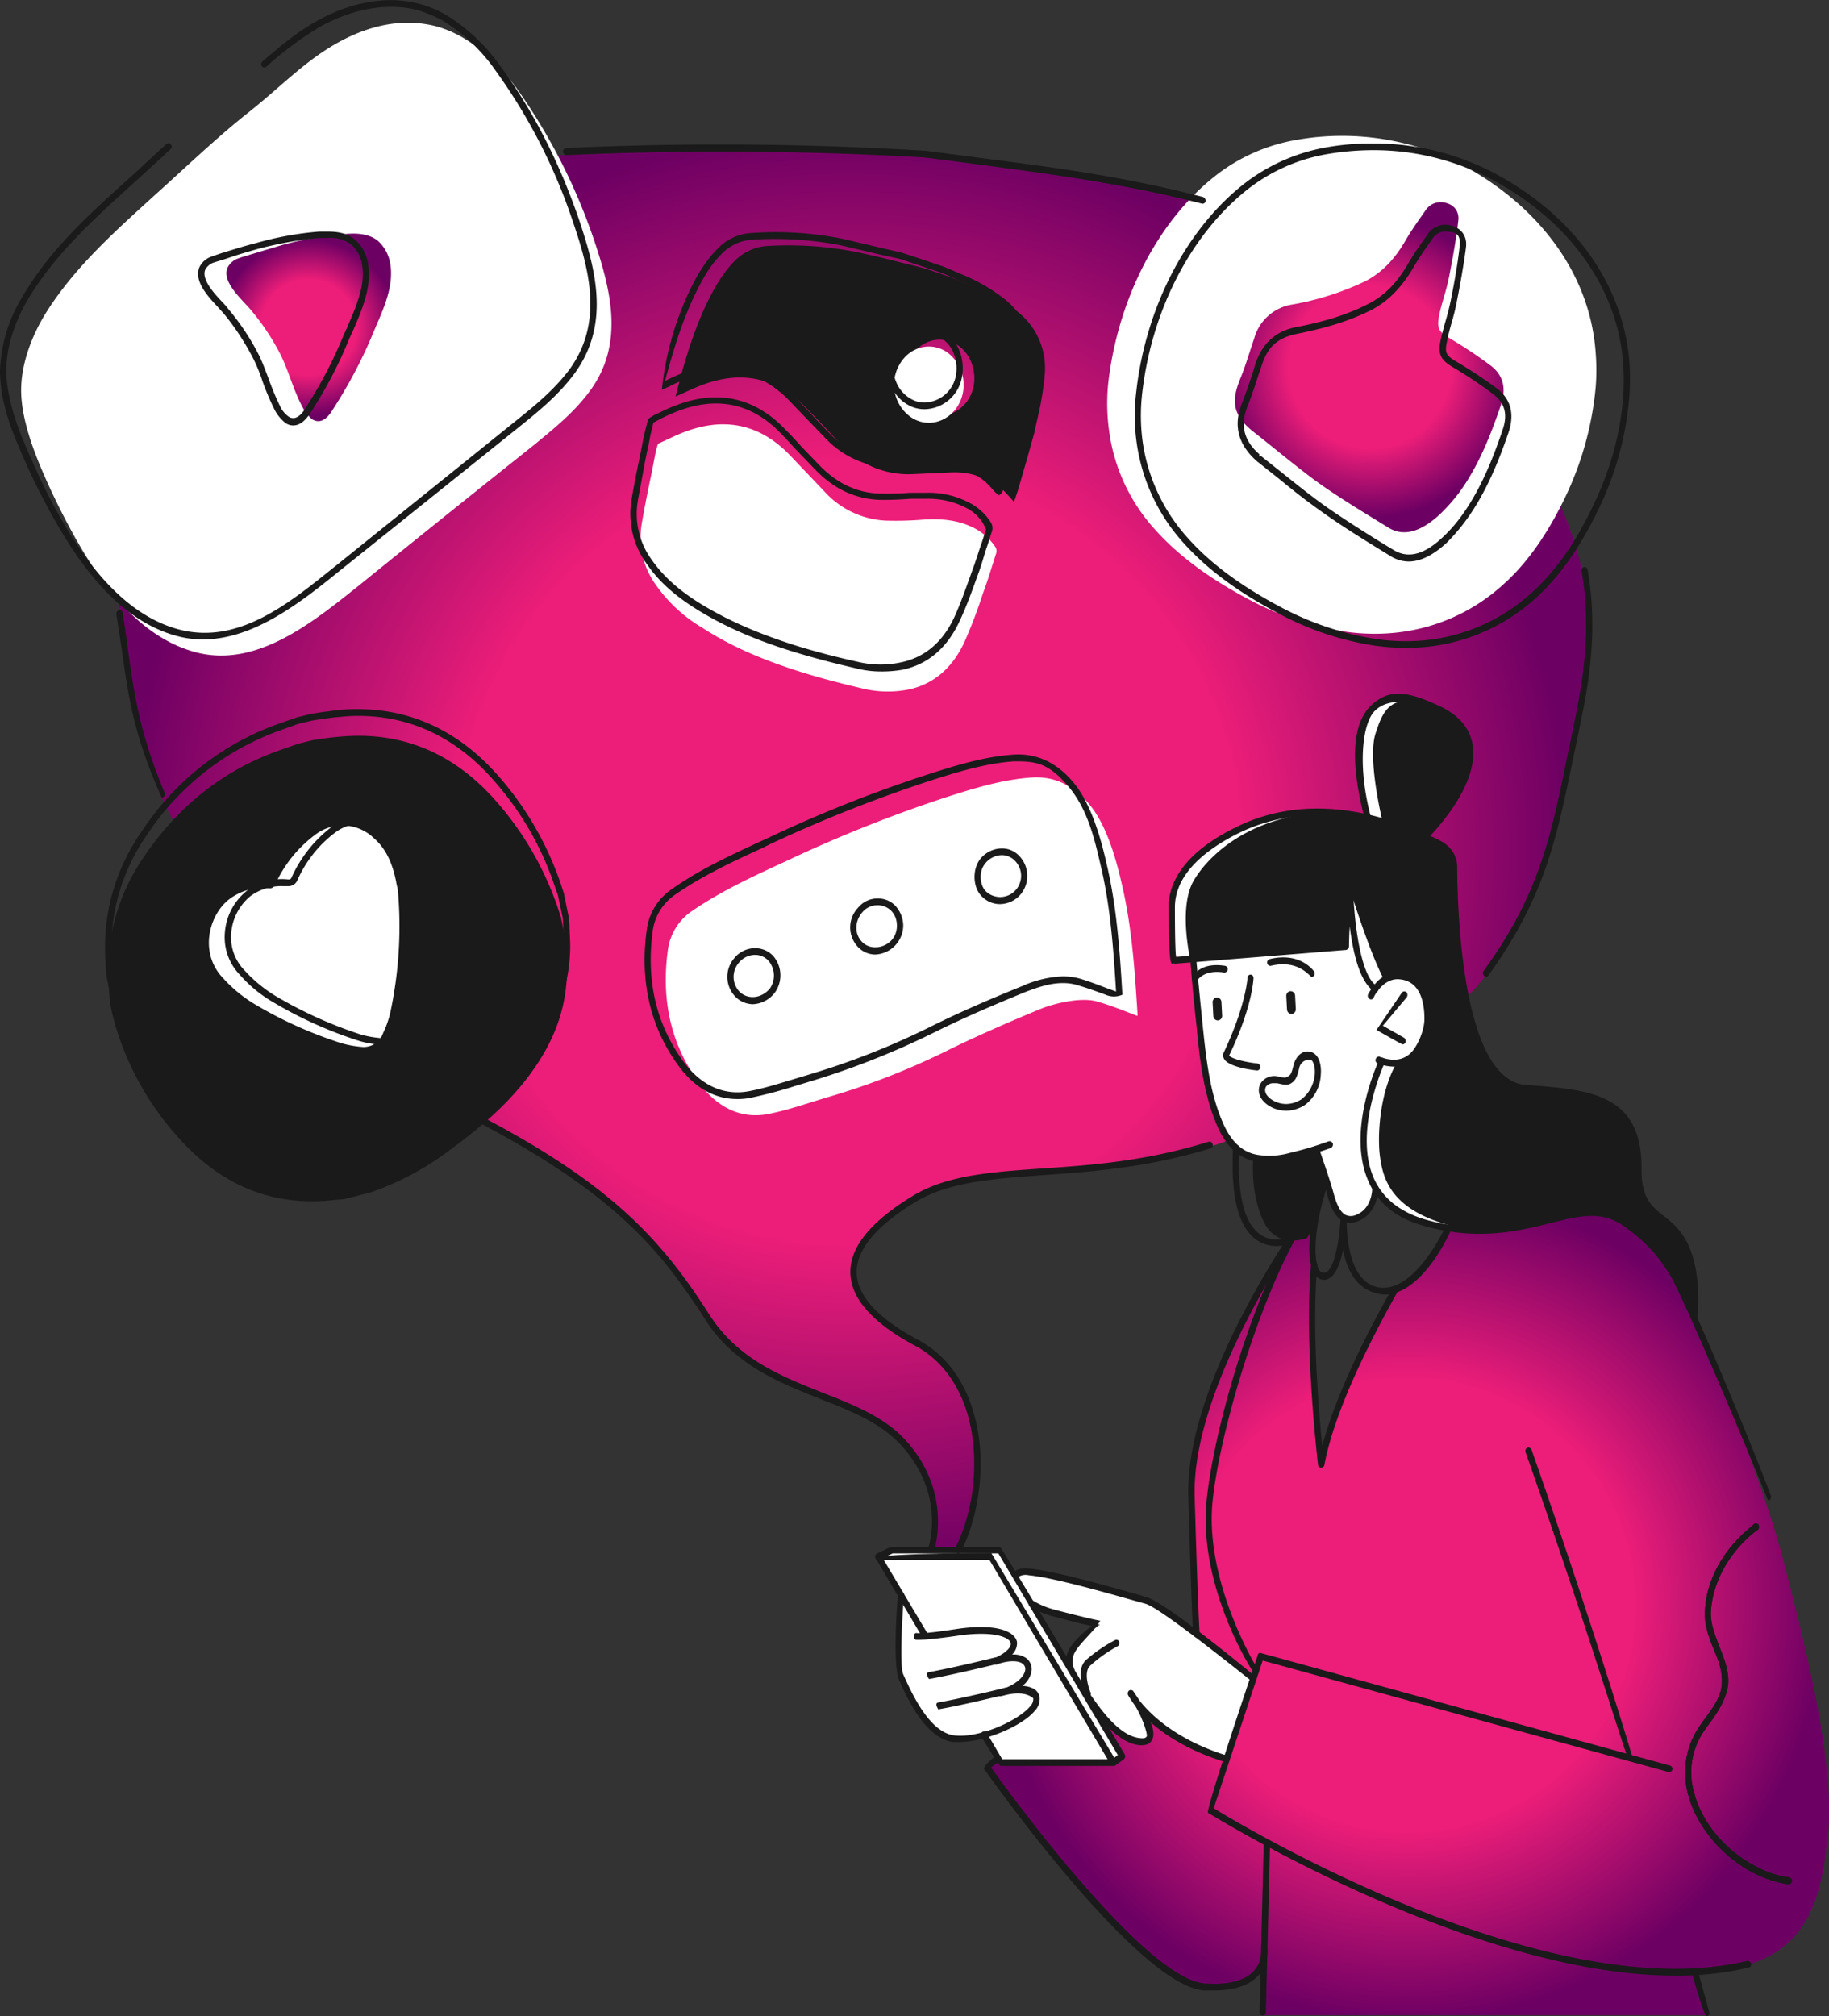<svg xmlns="http://www.w3.org/2000/svg" xmlns:xlink="http://www.w3.org/1999/xlink" viewBox="0 0 519 572"><rect x="0" y="0" width="519" height="572" fill="#333333" stroke="none"/><defs><radialGradient id="a" cx="244.77" cy="248.62" r="204.51" gradientUnits="userSpaceOnUse"><stop offset="0" stop-color="#ed1e79"/><stop offset="0.54" stop-color="#ed1e79"/><stop offset="1" stop-color="#6d0063"/></radialGradient><radialGradient id="b" cx="403.44" cy="462.36" r="117.98" xlink:href="#a"/><radialGradient id="c" cx="91.59" cy="99.86" r="25.04" xlink:href="#a"/><radialGradient id="d" cx="392.73" cy="111.18" r="42.62" xlink:href="#a"/></defs><path d="M275.8,447.4s9.4-17.5,4.6-34.8-10.3-20.6-15.3-23.5-17.4-9.6-18.8-18.9,8.4-16.8,17.7-22.9,25.2-6.4,36.2-7.3,33.2-2.4,52.2-9.4,63-28.4,76.9-52.2,12.4-23.5,16.9-40.4,8.6-34.5,8.7-48.7c.1-21.1-5.1-46.4-39.7-84.8S321,58.8,306,56.7s-31.9-6.2-67.7-6.6-50.4-.2-81.6,1.2S33.9,63.8,34.7,113.8s2.6,63.7,4.6,77,4.3,29.5,11.8,45.2,53.2,70.6,89.8,89.6,50.6,37.7,55.5,43.7,7.8,17.4,23.5,26.4,35.4,11.3,43.5,24.1,4.8,27.6,4.8,27.6Z" transform="translate(-4 -7)" fill="url(#a)"/><path d="M394.3,287.5s-6.1-5-11-28.2L381.9,275l-44.1,3.7s-3.5-14.9.9-22.5,16.9-19.3,39.8-19.5c0,0,10.8,1.6,13.8,2.6,0,0-4.3-17.5-2-24.8s4.7-12,16.5-7.7,11.3,14.8,8.7,21.5-11.3,15.4-11.3,15.4,8.2,2.3,8.4,9,1.5,32.6,5.2,44.1,7.5,18.4,17.7,18.5S461,317,464,330.6c2.4,10.7-1.2,15.6,8,21.9,7.4,5,9,8.8,8.8,27.4,0,0-5.1-11.2-7.9-15.2s-14-13.3-17.9-14.3c0,0-1.9-.1-10.8,2s-20.6,5.6-35.3.9-16.5-13.2-17.3-18.8-.2-18.1,4.7-26.6c0,0,8.5,0,8.7-14.5,0,0,.9-8.9-6.6-8.9C396.9,284.5,394.3,287.5,394.3,287.5Z" transform="translate(-4 -7)" fill="#fff"/><path d="M484.8,380.6s18.5,43.1,25.2,68.9,14.8,58.4,12.7,78.1-6.1,38.5-37.8,38.8l3.5,12.3H362.3l.4-15.9s-3.8,12.6-22.2,6.2-56.6-60.9-56.6-60.9l3.2-2.7.7,1.6h32.3l-14.3-23.8,2.3-1s.2,3.5,4.7,5.4a85.2,85.2,0,0,0,15.1-1.3s9.8,7.6,24.1,19.8l7.6-22.9-16.1-12.7s-1.6-32.2-1.4-38.5.2-16.9,7.4-34.4,19.1-38.6,21.2-39.9l8.2-11.7a52.7,52.7,0,0,0-2.4,18.2s-.7,15.1-.2,26.4,2.6,31.1,2.6,31.1,4.5-17,11.3-30.3,9.4-18.1,9.4-18.1,11.6-6.1,15-17.8c0,0,7.9,2.3,23.5-.8s22-8.7,34.3,5.4A90.3,90.3,0,0,1,484.8,380.6Z" transform="translate(-4 -7)" fill="url(#b)"/><path d="M396.9,285.2s-3.3-5.3-9.6-25.2l-1.4,15.7-44.1,3.7s-3.5-14.9.9-22.5,16.9-19.3,39.8-19.5c0,0,10.8,1.5,13.8,2.6,0,0-4.3-17.5-2-24.8s4.7-12,16.5-7.7,11.3,14.8,8.7,21.5-11.3,15.4-11.3,15.4,8.2,2.2,8.4,9,1.5,32.6,5.2,44,7.5,18.5,17.7,18.6,25.5,1.7,28.5,15.3c2.4,10.7-1.3,15.6,8,21.9,7.4,5,9,8.8,8.8,27.4,0,0-5.1-11.3-8-15.2s-9.9-12-17.8-14.3c0,0-3.5-.9-12.3,1.2s-19.1,6.4-33.8,1.6-16.5-13.1-17.3-18.7-.2-18.1,4.7-26.6c0,0,8.5,0,8.7-14.5,0,0-.9-10.2-8.4-10.2A9.7,9.7,0,0,0,396.9,285.2Z" transform="translate(-4 -7)" fill="#1a1a1a"/><path d="M377.5,333l2.9,8.6-1.3,3.9s-1.9,9.2-4.2,12.7c0,0-8.6,3.6-12.5-5s-2.7-18.3-2.7-18.3,4.4,1.2,12.5-.9A32.9,32.9,0,0,1,377.5,333Z" transform="translate(-4 -7)" fill="#1a1a1a"/><path d="M387.2,261.6c0-.1.8,21.1,6.5,25.5.6.4,5.3-6,11.3-1.8s4.1,13.7,2.7,17.3-5.3,7.7-11.5,5.5c0,0-4.6,10.3-5,17.7s-.5,13,3.1,18.5c0,0-.3,7.5-5.6,8.4s-6.7-5.3-6.7-5.3l-4.5-13.9s-11.8,3-16.5,2.2-9.7-5.1-11.3-11-4.1-11.8-4.9-22.9-2.2-22.9-2.2-22.9l43.1-3.6S386.4,264.2,387.2,261.6Z" transform="translate(-4 -7)" fill="#fff"/><path d="M359.6,483.2,352,506.1s-5.2-2-10.5-4.4c-9.3-4-18-15.9-16-13.4s6.3,10.5,4.4,12.2-8.7-1.1-12.8-6.7-4.3-6.2-4.3-6.2-5.2-2.8-5.4-7.3,1-5.4,3.3-7.8a46,46,0,0,1,5.4-4.6,134.8,134.8,0,0,1-17.7-4.9c-7.5-2.9-8.2-5.9-7.2-7.9s2.3-2.4,8.3-1.7,30.6,7.7,30.7,7.7C333.4,462.3,359.6,483.2,359.6,483.2Z" transform="translate(-4 -7)" fill="#fff"/><polygon points="316.1 500 283.8 500 249.5 441.6 281.3 441.6 316.1 500" fill="#fff"/><path d="M259.4,459l7.2,12.1s11.1-1.4,14-1.5,9.8.4,10.5,2.7-1.3,4.7-3.7,5.5c0,0,6.8-1,8.3,1.7s-3.2,6.3-7.4,7.3c0,0,8.3-2.2,9.7,1.3s-9.2,10.2-16.8,11.5-8.5.8-12.1-1.6-8.5-13.1-9.6-15.7S259.4,459,259.4,459Z" transform="translate(-4 -7)" fill="#fff"/><path d="M135.2,17.6c5.9,3.4,11,8.6,15.3,14.3a167.5,167.5,0,0,1,22.2,43.6c4.9,14.6,8.3,29.3-1.3,42.4-4.4,6-10.1,10.6-15.7,15.2q-24.9,19.8-49.6,39.8C92.8,183.5,76.8,196.7,59.4,192s-28.8-22.1-37-37.9c-2.7-5.2-5.2-10.5-7.4-15.9s-5-13.4-5-20.5,2.7-14.6,6.4-20.9c8.3-13.7,20.4-24.3,31.8-34.7,8.7-7.8,17.2-16,26.3-23.2s15.8-14.4,25-19.6,18.9-7.3,28.4-4.8A31.4,31.4,0,0,1,135.2,17.6Z" transform="translate(-4 -7)" fill="#fff"/><path d="M71.4,80.4a5.1,5.1,0,0,0-2.9,2.7c-1.6,4.2,4.8,9.4,6.9,12.1a66.1,66.1,0,0,1,8.5,13c2.2,4.7,3.5,9.8,6,14.4a10.6,10.6,0,0,0,2.6,3.3c2.3,1.5,4.3-.1,5.6-2.2a135.8,135.8,0,0,0,11.4-21.3c2.5-6.2,6.3-13.1,5.3-20.2a11.2,11.2,0,0,0-3.7-7c-2.7-2-6.1-2.1-9.3-1.8a91.8,91.8,0,0,0-18,3.2l-8.7,2.6C74,79.6,72.6,79.9,71.4,80.4Z" transform="translate(-4 -7)" fill="url(#c)"/><path d="M190.1,135l.6-2.1c2.3-1,4.6-2.2,6.9-3.1,11.3-4.5,21.6-2.9,30.5,6.3l9.9,10.4a25.1,25.1,0,0,0,17.4,8.2,97.4,97.4,0,0,0,10.8-.3c5-.3,9.8.1,14.4,2.5a16.1,16.1,0,0,1,5.8,5.2,2.2,2.2,0,0,1,.2,2.1c-1.2,3.7-2.3,7.5-3.7,11.2a137.1,137.1,0,0,1-5.3,13.9c-3.3,7-8.4,11.7-15.7,13.3a30.5,30.5,0,0,1-12.4-.1c-6-1.4-11.9-2.9-17.7-4.7-9.9-3.1-19.6-6.9-28.5-12.7a42.1,42.1,0,0,1-13-11.9,22.9,22.9,0,0,1-4.2-17.6c.8-4.8,1.8-9.6,2.8-14.4Z" transform="translate(-4 -7)" fill="#fff"/><path d="M292.8,146.3c-.4,1.1-.7,2.2-1.1,3.1a44.9,44.9,0,0,0-3.6-3.9,21.7,21.7,0,0,0-13.7-4.5l-11.2.5a25.7,25.7,0,0,1-20.3-8.2c-3.4-3.4-6.6-7-10-10.4-8.9-9.2-19.1-10.9-30.4-6.4-2.3.9-4.5,2-6.8,3,2.3-9.3,4.8-17.7,8.5-25.7,2.2-4.6,4.6-9,8.1-12.6a14.3,14.3,0,0,1,9.2-4.4A99,99,0,0,1,247,78.5c5.4,1.1,10.7,2.5,16.1,3.8s8.8,2.8,12.8,4.1l5.3,2.3a53.4,53.4,0,0,1,11.1,6.4,20.3,20.3,0,0,1,8.1,18.8,87,87,0,0,1-1.3,8.7c-.5,2.4-1.1,4.8-1.6,7.2C296,135.3,294.4,140.8,292.8,146.3Zm-19.3-42.4c-5-1.9-10.5,1.5-12.1,6.6a11.1,11.1,0,0,0,6.1,13.9c4.6,1.8,11.1-.8,12.7-7.5C281.4,111.9,278.9,105.5,273.5,103.9Z" transform="translate(-4 -7)" fill="#1a1a1a"/><path d="M164.6,274.1c-.5-2.3-1-4.5-1.4-6.8l-.9-2.7a89.4,89.4,0,0,0-18.5-31.4c-12-13.1-26.6-18.8-43.5-17.2-2.6.2-5.1.6-7.7,1l-4,1-5.4,1.9c-15.8,5.6-28.7,15.8-38.5,30.4a56.2,56.2,0,0,0-10,32c0,2.6.2,5.3.4,7.9s1,5.2,1.6,7.7l.9,2.7a81.5,81.5,0,0,0,16.2,28.2c10.7,12.4,23.6,19.2,39.4,19,2.8,0,5.6-.4,8.4-.6l7.5-1.9a81.6,81.6,0,0,0,22.1-11.7c8.6-6.3,16.9-13.2,23.4-22.1s10.2-18.2,10.3-29.3C165,279.5,164.7,276.8,164.6,274.1Z" transform="translate(-4 -7)" fill="#1a1a1a"/><path d="M116.4,257.1c-1-4.9-2.7-9.2-6.4-12.4a12.8,12.8,0,0,0-16.8-.7,36.1,36.1,0,0,0-11,13.7c-.5,1-.9,1.4-1.9,1.3a15.9,15.9,0,0,0-11.1,3c-5.8,4.3-8.9,15.2-1.9,22.5a39.4,39.4,0,0,0,9,7.4,118.6,118.6,0,0,0,24.4,11,29.3,29.3,0,0,0,5.9,1.1,5.8,5.8,0,0,0,6.1-3.9,28.8,28.8,0,0,0,2-5.6,116.7,116.7,0,0,0,2.2-34.9C116.8,258.8,116.5,257.9,116.4,257.1Z" transform="translate(-4 -7)" fill="#fff"/><path d="M332,157.5a51.8,51.8,0,0,1-13.2-27.7,57.1,57.1,0,0,1-.3-14.3c2.6-22.3,13-44.5,29.6-58a51.2,51.2,0,0,1,23.7-10.8,74.2,74.2,0,0,1,50,8.7c18.1,10.5,33.4,28.5,35,51.8a61.5,61.5,0,0,1,0,9.6,91.4,91.4,0,0,1-8.1,30.1c-4.5,9.6-10.3,18.9-18,25.8-12.6,11.5-28.8,15.8-44.9,13.5a85.7,85.7,0,0,1-28.1-9.5C348.4,171.7,339.2,165.5,332,157.5Z" transform="translate(-4 -7)" fill="#fff"/><path d="M412.6,152.9c-4.3,4-9.6,6.9-14.6,3.8s-12.9-7.8-19-12.1-12.8-10-19.2-15-6.3-9.2-3.8-15.3c1.5-3.7,2.6-7.5,3.9-11.3a13.3,13.3,0,0,1,10.8-9.6,80.6,80.6,0,0,0,20.7-6.6c5-2.6,8.6-6.6,11.5-11.7,1.7-2.9,3.7-5.7,5.6-8.4a5.1,5.1,0,0,1,5-2.3c2.8.4,4.7,2.3,4.3,5.3-.6,5.1-1.5,10.2-2.5,15.3s-2.1,7.5-2.9,11.4,0,4.8,3,6.6a125.2,125.2,0,0,1,11.7,7.8c3.5,2.7,4.4,6.5,2.8,11.1-3,8.9-6.6,17.8-12.1,25.2A53.2,53.2,0,0,1,412.6,152.9Z" transform="translate(-4 -7)" fill="url(#d)"/><polygon points="318.4 497.7 316.1 500 281.3 441.6 249.7 441.4 253.1 439.8 283.8 439.8 318.4 497.7" fill="#fff"/><path d="M276,121.8c-2.9,5.1-9,6.7-13.6,3.5a11.3,11.3,0,0,1-3.2-14.8c2.8-5.1,8.9-6.7,13.5-3.6A11.5,11.5,0,0,1,276,121.8Z" transform="translate(-4 -7)" fill="#fff"/><path d="M326.7,295.2c-3.9-1.5-7.6-3-11.5-4.1s-10.6.1-15.6,2c-8.5,3.5-17,7.2-25.3,11.2A208.2,208.2,0,0,1,239.8,318c-5.9,1.7-11.6,3.8-17.6,5-7.9,1.6-14.6-1.8-19.6-8.5-8.3-11-11-23.9-9.1-37.9a15.9,15.9,0,0,1,6.8-11.1c8.6-5.9,17.9-10.1,27.2-14.4a394.6,394.6,0,0,1,44.6-17.8c8.1-2.6,16.1-5.1,24.5-5.7,6.7-.5,12.1,2.3,16.6,7.7s7.3,14.4,9.1,22.4c2.9,12.2,3.7,24.6,4.5,37.1C326.8,295.1,326.7,295.3,326.7,295.2Z" transform="translate(-4 -7)" fill="#fff"/><path d="M260.1,276.8c-2.7,3.2-7,3.5-9.7.7a7.2,7.2,0,0,1,.1-9.8,6.4,6.4,0,0,1,9.3-.5A7.1,7.1,0,0,1,260.1,276.8Z" transform="translate(-4 -7)" fill="#fff"/><path d="M287.7,249.8c2.5,2.4,3,6.7,1,9.3s-7,4.1-10.1,1.3-2.5-6.6-.6-9.2S284.8,247.3,287.7,249.8Z" transform="translate(-4 -7)" fill="#fff"/><path d="M214.2,275.5c2.6-3.1,7-3.5,9.7-.7s2.5,6.8.5,9.2-7.1,3.9-10,1A7.1,7.1,0,0,1,214.2,275.5Z" transform="translate(-4 -7)" fill="#fff"/><path d="M61.6,188.4a27.6,27.6,0,0,1-7.5-1c-18.3-4.9-30.2-24.3-37.6-38.4-2.6-4.9-5-10.1-7.5-16s-5-13.3-5-20.9a42.9,42.9,0,0,1,6.6-21.3c7.7-13.1,18.9-23.2,29.8-33l2.1-1.9,5.6-5.2,3.2-2.9a.8.8,0,0,1,1.2.2.9.9,0,0,1-.1,1.3l-3.1,2.9-5.6,5.1-2.2,2C30.8,69,19.7,79,12,91.8c-4,6.8-6.2,13.8-6.2,20.3s2.4,14.2,4.9,20.1,4.8,11,7.3,15.9c7.2,13.8,18.9,32.6,36.5,37.4s32.5-8.2,45.3-18.4L150,126.7c5.5-4.4,11.2-9,15.6-14.9,9.5-13.1,5.8-27.7,1.1-41.5A159.1,159.1,0,0,0,144.6,27a50.3,50.3,0,0,0-14.9-14.1,35.9,35.9,0,0,0-7.1-3c-8.4-2.2-18.2-.6-27.8,4.7A96.8,96.8,0,0,0,79.6,25.9a.9.9,0,0,1-1.3-.1,1.1,1.1,0,0,1,.2-1.4c4.7-4,9.7-8.3,15.5-11.5,9.9-5.5,20.2-7.2,29-4.8a29.8,29.8,0,0,1,7.5,3.1A51.6,51.6,0,0,1,146,25.8c9.2,12.4,16.9,27.6,22.4,43.8,4.8,14.4,8.7,29.6-1.4,43.4-4.5,6.1-10.3,10.8-15.9,15.3l-50.3,40.3C89.7,177.6,76.2,188.4,61.6,188.4Z" transform="translate(-4 -7)" fill="#1a1a1a"/><path d="M87.2,127.7A3.8,3.8,0,0,1,85,127a11.6,11.6,0,0,1-3-3.6,72.1,72.1,0,0,1-3.5-8.2A47.3,47.3,0,0,0,76,109a71.8,71.8,0,0,0-8.4-12.9l-1.7-1.9C63,91.1,59.1,86.9,60.5,83A5.9,5.9,0,0,1,64,79.8l2.6-.9c4.2-1.3,7.1-2.2,9.9-2.9a91.5,91.5,0,0,1,18.1-3.3h2.5c3.1,0,5.5.6,7.4,2.1a11.3,11.3,0,0,1,4,7.6c.9,6.3-1.8,12.5-4.1,17.9l-1.3,2.8a120.2,120.2,0,0,1-11.4,21.6C90.3,126.7,88.8,127.7,87.2,127.7Zm9.9-53.2H94.7a106.7,106.7,0,0,0-17.8,3.2c-2.8.8-5.6,1.6-8.7,2.7l-3.6,1.1a4.3,4.3,0,0,0-2.4,2.1c-1,2.7,2.5,6.6,4.9,9.1a25.9,25.9,0,0,1,1.8,2.1,68.6,68.6,0,0,1,8.7,13.2c1,2.1,1.8,4.3,2.6,6.4a77.5,77.5,0,0,0,3.3,7.9,7.6,7.6,0,0,0,2.4,2.9c1.8,1.2,3.4-.4,4.4-1.8a127,127,0,0,0,11.2-21.3c.4-.9.9-1.9,1.3-2.9,2.3-5.4,4.8-11,4-16.7a9.3,9.3,0,0,0-3.4-6.3A9.7,9.7,0,0,0,97.1,74.5Z" transform="translate(-4 -7)" fill="#1a1a1a"/><path d="M253.8,197.5a28.2,28.2,0,0,1-6.5-.8c-6.9-1.6-12.6-3.1-17.8-4.7-11.5-3.5-20.7-7.6-28.7-12.7-5.9-3.8-10.1-7.7-13.2-12.2a24.1,24.1,0,0,1-4.4-18.4c.6-3.5,1.3-7,2-10.5l.8-3.9c.3-1.4.5-2.7.8-4l1.1-4.4a12.2,12.2,0,0,1,2.7-1.6c1.5-.7,3.1-1.5,4.7-2.1,12-4.8,22.6-2.6,31.4,6.5,1.6,1.6,3.2,3.3,4.7,5l5.2,5.4c4.9,5,10.5,7.7,16.8,7.9a85.5,85.5,0,0,0,8.8-.2h4.6a24.5,24.5,0,0,1,12.2,2.8,15.6,15.6,0,0,1,6.1,5.5,3,3,0,0,1,.3,2.9c-.5,1.5-.9,2.9-1.4,4.3s-1.4,4.7-2.2,6.9l-.8,2.2c-1.4,3.9-2.9,8-4.7,11.8-3.5,7.6-9,12.3-16.2,13.8A33.8,33.8,0,0,1,253.8,197.5Zm-64.4-70.6-.4,1.7-.5,2.1c-.2,1.3-.5,2.7-.8,4l-.8,3.9c-.6,3.5-1.3,7-1.9,10.4a22,22,0,0,0,4,16.9c3,4.3,7,8,12.7,11.7,7.9,5,16.9,9,28.3,12.6,5.2,1.6,10.8,3.1,17.6,4.6a27.4,27.4,0,0,0,12.1.1c6.7-1.4,11.8-5.7,15.1-12.8,1.7-3.7,3.1-7.7,4.5-11.6l.8-2.2c.8-2.2,1.5-4.5,2.3-6.8s.9-2.9,1.4-4.3a11.6,11.6,0,0,0-5.6-6.1,23.4,23.4,0,0,0-11.4-2.6h-4.5a87.2,87.2,0,0,1-8.9.3c-6.8-.3-12.8-3.1-18-8.5l-5.2-5.4c-1.6-1.7-3.1-3.4-4.7-5-8.3-8.6-18.2-10.6-29.6-6.1a46.9,46.9,0,0,0-4.6,2.1Z" transform="translate(-4 -7)" fill="#1a1a1a"/><path d="M287.5,147.5a6.8,6.8,0,0,1-1.7-1.5,28.9,28.9,0,0,0-2.4-2.5,19.8,19.8,0,0,0-12.8-4.3l-7.1.2-4.5.3a26.8,26.8,0,0,1-20.9-8.5l-5.4-5.6-4.6-4.8c-8.3-8.6-18.2-10.7-29.5-6.2a35.7,35.7,0,0,0-4.6,2l-2.2,1a86,86,0,0,1,7.4-27.1c1.8-3.9,4.4-8.9,8.3-12.8a14.2,14.2,0,0,1,9.8-4.6,96.5,96.5,0,0,1,25.6,1.6l11,2.6,5.2,1.2c.8.1,12.8,4.2,12.8,4.2l5.4,2.3a49.8,49.8,0,0,1,11.3,6.5,21.4,21.4,0,0,1,8.5,19.7,55.2,55.2,0,0,1-1.1,7.1l-.3,1.6c-.3,1.7-.7,3.4-1,5.1l-.5,2.2-4.7,16.6-1.2,3.1Zm-16.9-10.3a21.6,21.6,0,0,1,13.8,4.7,17.9,17.9,0,0,1,2.7,2.8c.1.1.7-1.6.7-1.6l4.7-16.4.5-2.2c.3-1.6.7-3.3,1-4.9l.3-1.7c.4-2.2.9-4.6,1.1-6.9a19.6,19.6,0,0,0-7.8-17.9,52.8,52.8,0,0,0-10.9-6.3l-5.3-2.3-11.9-4-5.9-1.3-11-2.6A98,98,0,0,0,217.4,75a13.2,13.2,0,0,0-8.7,4.1c-3.7,3.7-6,8.3-7.9,12.3-3.6,7.7-6,15.9-8.1,23.7a53.8,53.8,0,0,1,5.3-2.4c11.9-4.7,22.5-2.4,31.3,6.7l4.7,4.8c1.7,1.9,3.5,3.8,5.3,5.6a24.9,24.9,0,0,0,19.7,7.9l4.4-.2,6.7-.3Zm-4.3-14.1a9.6,9.6,0,0,1-3.3-.6,11.2,11.2,0,0,1-6.2-6.1,12.4,12.4,0,0,1-.4-9.1,10.8,10.8,0,0,1,10-7.7,8.7,8.7,0,0,1,3.2.6,10.1,10.1,0,0,1,6.1,5.1,13.5,13.5,0,0,1,1.2,9A11,11,0,0,1,266.3,123.1Zm.1-21.6A9.1,9.1,0,0,0,258,108a10.4,10.4,0,0,0,.4,7.6,9.6,9.6,0,0,0,5.2,5.1,7.6,7.6,0,0,0,2.7.5,9.3,9.3,0,0,0,8.9-7.4,11.6,11.6,0,0,0-1-7.5,8.9,8.9,0,0,0-5.1-4.3A8.6,8.6,0,0,0,266.4,101.5Z" transform="translate(-4 -7)" fill="#1a1a1a"/><path d="M92.4,342.2c-15,0-28.2-6.5-39.2-19.3a82.2,82.2,0,0,1-16.4-28.6,13.4,13.4,0,0,1-.7-1.8c-.3-.8-1.9-8.6-1.9-8.6s-.1-1.8-.2-2.7-.2-3.7-.2-5.5A57,57,0,0,1,44,243.2a77.2,77.2,0,0,1,38.9-30.8l5.4-1.9,4.1-1,2.5-.4,5.3-.7c17.2-1.5,32.1,4.4,44.2,17.6a90.5,90.5,0,0,1,18.7,31.7l.9,2.7,1.4,6.9c.1,1,.2,1.9.2,2.7s.2,3.8.2,5.7c-.1,10.5-3.6,20.3-10.5,29.8s-15.9,16.7-23.6,22.3a76.1,76.1,0,0,1-21.5,11.4c-.7.4-8.4,2.3-8.4,2.3l-2.8.3a56.5,56.5,0,0,1-5.8.4Zm13.2-132.1a45.3,45.3,0,0,0-5.2.3c-1.8.1-3.5.4-5.2.6l-2.5.4-3.9.9-5.3,1.9a76,76,0,0,0-38.1,30.1,55.7,55.7,0,0,0-9.8,31.4c0,1.8.1,3.6.2,5.4a20.9,20.9,0,0,1,.1,2.5c.2.5,1.8,8.2,1.8,8.2a10.7,10.7,0,0,1,.7,1.9,84,84,0,0,0,16,27.9c10.7,12.4,23.5,18.7,38,18.7l6.4-.4,2.7-.3,7.5-1.9a78.4,78.4,0,0,0,21.7-11.5c7.6-5.6,16.4-12.5,23.2-21.9s10-18.6,10.1-28.7a33.7,33.7,0,0,0-.2-5.5c0-.8-.1-1.7-.1-2.5l-1.4-6.7-.9-2.5a86.5,86.5,0,0,0-18.3-31.1C132.7,215.9,120.1,210.1,105.6,210.1Z" transform="translate(-4 -7)" fill="#1a1a1a"/><path d="M112.7,303.4a26.9,26.9,0,0,1-6.8-1.1,117.9,117.9,0,0,1-24.6-11.1,37.6,37.6,0,0,1-9.2-7.6,15.3,15.3,0,0,1-4.3-11.9,16.7,16.7,0,0,1,6.4-12.1,16.5,16.5,0,0,1,11.6-3.1c.5,0,.7,0,1-.7a37.1,37.1,0,0,1,11.3-14.2,13.9,13.9,0,0,1,17.9.8c3.4,3,5.5,7.1,6.6,13a14.6,14.6,0,0,1,.6,2.6,118.7,118.7,0,0,1-2.2,35.2,36,36,0,0,1-2,5.8C117.7,301.9,115.5,303.4,112.7,303.4Zm-28.5-45a14.9,14.9,0,0,0-9.1,2.8,15.1,15.1,0,0,0-5.5,10.6,13.4,13.4,0,0,0,3.7,10.4,39.5,39.5,0,0,0,8.8,7.3,120.6,120.6,0,0,0,24.3,11,28.7,28.7,0,0,0,5.6,1,5.1,5.1,0,0,0,5.4-3.3,35.8,35.8,0,0,0,1.9-5.5,110.9,110.9,0,0,0,2.1-34.5,7.6,7.6,0,0,0-.3-1.6c-1.2-6.2-3.1-10-6.2-12.7a12.4,12.4,0,0,0-15.8-.7,34.2,34.2,0,0,0-10.7,13.5,2.7,2.7,0,0,1-2.4,1.7Z" transform="translate(-4 -7)" fill="#1a1a1a"/><path d="M369,322.1c-3.9,0-7-2.4-7.6-4.6a3.9,3.9,0,0,1,.5-3.4,4.6,4.6,0,0,1,4.8-1.7,6.4,6.4,0,0,0,2.1.3c1.4-.6,1.6-.8,2.2-3.3s2.2-4.1,4-4.1a3.3,3.3,0,0,1,2.4,1c1,1,1.6,3.1,1.4,5.5a11.4,11.4,0,0,1-4.4,8.6A9.8,9.8,0,0,1,369,322.1Zm-3.5-7.8a2.7,2.7,0,0,0-2.2.9,2,2,0,0,0-.2,1.7c.4,1.4,2.8,3.3,5.9,3.3a8.2,8.2,0,0,0,4.4-1.4,10,10,0,0,0,3.7-7.2c.1-2-.4-3.3-.9-3.8s-3-.1-3.5,2.1-1,3.5-2,4.2-1.5.9-4.3.2Z" transform="translate(-4 -7)" fill="#1a1a1a"/><path d="M505.7,432.7c-8.6-21.3-24.8-59.1-27.6-63.6s-6-9.2-13.7-14.5c-6.2-4.2-12.5-2.6-20.5-.6s-20.4,5.3-36.1.7c-7.9-2.2-13.2-6.7-15.8-13.3-5.7-14.2,3-33,3.4-33.8a.9.9,0,0,1,1.2-.4,1,1,0,0,1,.3,1.3c0,.2-8.7,18.8-3.3,32.2,2.4,5.9,7.3,10,14.6,12.2,15.3,4.4,26.4,1.5,35.3-.8s15.1-3.8,21.8.9a44.5,44.5,0,0,1,14.3,15c2.8,4.6,19.1,42.6,26.9,63.3a1,1,0,0,1-.5,1.3Z" transform="translate(-4 -7)" fill="#1a1a1a"/><path d="M479.5,567.5c-58.4,0-131.8-45.7-132.7-46.2s14.1-44.7,14.1-44.7a.7.7,0,0,1,1-.6l116,31.9a.9.9,0,0,1-.5,1.8L362.3,478.1,348.4,520c8.3,5.1,94.8,56.8,151.4,43.3a1,1,0,0,1,1.1.8.9.9,0,0,1-.7,1.1A87.6,87.6,0,0,1,479.5,567.5Z" transform="translate(-4 -7)" fill="#1a1a1a"/><path d="M399.4,309.6a13.8,13.8,0,0,1-4.5-.9,1,1,0,0,1-.5-1.3.9.9,0,0,1,1.1-.6c3.4,1.3,6.2,1.1,8.4-.7s4.3-6.7,4.3-10-.5-11.1-7.6-11.3c-4.4,0-6.8,5.1-6.8,5.2a.8.8,0,0,1-1.2.4,1.1,1.1,0,0,1-.4-1.3c.2-.2,2.9-6.2,8.2-6.2,7.2.2,9.6,6.9,9.6,13.2,0,3.6-1.4,8.8-5,11.6A8.9,8.9,0,0,1,399.4,309.6Z" transform="translate(-4 -7)" fill="#1a1a1a"/><path d="M402,303.3c-.4-.1-7.4-4.1-7.4-4.1s7.2-10.6,7.2-10.6a.9.9,0,0,1,1.3-.1,1.2,1.2,0,0,1,.1,1.4l-6.8,8.1,6,3.4a1.2,1.2,0,0,1,.4,1.4A1,1,0,0,1,402,303.3Z" transform="translate(-4 -7)" fill="#1a1a1a"/><path d="M363.7,336.8a18.7,18.7,0,0,1-3.4-.3c-4.8-.9-8.4-4.3-10.9-10.1-3.9-9-5-19-5.9-28.7-.6-5-1.8-18.1-1.7-18.5a.8.8,0,0,1,1-.8,1,1,0,0,1,.7,1.1c0,.3.9,9.8,1.6,16.6,1.1,10.9,2.1,20.7,5.9,29.4,2.3,5.3,5.4,8.3,9.7,9.1a21.3,21.3,0,0,0,9.2-.5,95.4,95.4,0,0,0,11.1-3.3,1,1,0,0,1,1.2.6,1.1,1.1,0,0,1-.6,1.3,99.8,99.8,0,0,1-11.3,3.3A27.5,27.5,0,0,1,363.7,336.8Z" transform="translate(-4 -7)" fill="#1a1a1a"/><path d="M360.7,310.7c-2-.2-8.3-1.1-9.4-3.4a1.9,1.9,0,0,1,0-1.8c6.2-13.1,6.7-21,6.7-21.1a.9.9,0,0,1,.8-.9.9.9,0,0,1,.9,1c0,.4-.4,8.4-6.9,21.9.3.8,4.1,1.9,8,2.3a1,1,0,0,1,.8,1.1A.9.9,0,0,1,360.7,310.7Z" transform="translate(-4 -7)" fill="#1a1a1a"/><path d="M343,285.6c-.8-.4-1-1-.7-1.4s2.3-4.3,9.3-3.2a1,1,0,0,1,.8,1.1,1,1,0,0,1-1,.8c-5.8-.9-7.5,2.1-7.6,2.2A1,1,0,0,1,343,285.6Z" transform="translate(-4 -7)" fill="#1a1a1a"/><path d="M376.2,284.2c-.9-.6-4-5-11.6-3.2a.9.9,0,0,1-1-.7,1,1,0,0,1,.7-1.2c8.7-2.1,12.4,3.3,12.6,3.5a1.1,1.1,0,0,1-.2,1.4Z" transform="translate(-4 -7)" fill="#1a1a1a"/><path d="M370.5,294.7a1.4,1.4,0,0,0,1.2-1.4l-.2-3.8a1.3,1.3,0,0,0-1.3-1.3,1.3,1.3,0,0,0-1.2,1.4l.2,3.8A1.4,1.4,0,0,0,370.5,294.7Z" transform="translate(-4 -7)" fill="#1a1a1a"/><path d="M349.6,296.5a1.3,1.3,0,0,0,1.2-1.4l-.2-3.8a1.3,1.3,0,0,0-1.3-1.3,1.3,1.3,0,0,0-1.2,1.4l.2,3.8A1.3,1.3,0,0,0,349.6,296.5Z" transform="translate(-4 -7)" fill="#1a1a1a"/><path d="M484.8,381.5a1,1,0,0,1-.9-1c1.4-19.1-3.7-23-8.6-26.8s-7.4-5.7-7.3-15.1c.3-19.7-14.2-20.7-31-21.9-18.9-1.3-21.1-44.8-21.2-63.5a5.2,5.2,0,0,0-.4-2.1c-.8-2.7-3.1-3.7-5.6-4.9-20.6-9.5-38.9-10.4-54.4-2.8-8.2,4.1-18,11-18,21,0,12.1.3,14.4.4,14.7s-.8,1.5-1.2,1.3-.9-.6-1-16c0-8.7,6.6-16.6,19.1-22.7,15.9-7.9,34.7-7,55.7,2.7,2.7,1.2,5.6,2.6,6.7,6.1a7.7,7.7,0,0,1,.4,2.7c.1,14.1,1.7,60.3,19.5,61.6s33,2.3,32.8,23.8c-.1,8.4,3,10.8,6.6,13.6s10.7,8.2,9.3,28.4A.9.9,0,0,1,484.8,381.5Z" transform="translate(-4 -7)" fill="#1a1a1a"/><path d="M396.7,374.3c-7.8-.8-10.5-7.1-11.6-12.7-.8,4.2-2.4,8.2-5.2,8.5a3.3,3.3,0,0,1-2.9-1.6c-2.6-3.9-1.7-15.4,2.3-26.8a.9.9,0,0,1,1.2-.5c.4.1.6.7.5,1.2-4.1,11.7-4.5,22.1-2.6,25a1.5,1.5,0,0,0,1.4.7c2.7-.2,4.3-9.1,4.6-15.4a.9.9,0,0,1,.9-1,1.1,1.1,0,0,1,.9,1c-.1.7-.6,18.5,9.5,19.6s18.4-17.2,18.5-17.3a.9.9,0,0,1,1.2-.5,1.1,1.1,0,0,1,.4,1.3C415.5,356.6,407.7,374.3,396.7,374.3Z" transform="translate(-4 -7)" fill="#1a1a1a"/><path d="M466.3,506.6c-.9-1-11.6-37.1-29.4-87.6a1.1,1.1,0,0,1,.5-1.3,1,1,0,0,1,1.2.6c17.7,50.5,28.5,86.7,28.6,87.1a1,1,0,0,1-.6,1.2Z" transform="translate(-4 -7)" fill="#1a1a1a"/><path d="M362.3,578.8a.9.9,0,0,1-.9-.9l1.2-47.9c0-.6.4-1.1.9-1a1,1,0,0,1,.9,1l-1.2,47.9A.9.9,0,0,1,362.3,578.8Z" transform="translate(-4 -7)" fill="#1a1a1a"/><path d="M488.2,579c-.9-.7-4.1-12.3-4.1-12.3a.9.9,0,0,1,.6-1.2.9.9,0,0,1,1.1.6l3.2,11.7a.9.9,0,0,1-.6,1.2Z" transform="translate(-4 -7)" fill="#1a1a1a"/><path d="M360.3,482.2c-.9-.6-16.4-25.2-13.9-49.6s17.2-71.2,31.9-87.2a.9.9,0,0,1,1.2,0,1,1,0,0,1,0,1.4c-14,15.2-29,62.9-31.4,86s12.7,47.7,12.9,47.9a1.1,1.1,0,0,1-.2,1.4Z" transform="translate(-4 -7)" fill="#1a1a1a"/><path d="M320,508H287.9c-.7-.4-5.4-8.3-5.4-8.3a1.1,1.1,0,0,1,.3-1.4,1,1,0,0,1,1.2.3l4.4,7.5h29.9l-33.5-56.5h-30l12.5,21a.9.9,0,0,1-.2,1.3.9.9,0,0,1-1.3-.3l-13.3-22.5c.7-1.5,32.8-1.5,32.8-1.5s35.4,58.9,35.4,58.9S320.3,508,320,508Z" transform="translate(-4 -7)" fill="#1a1a1a"/><path d="M320,508c-1.1-.9-1-1.5-.5-1.8l1.7-1.3-33.9-57.2h-30l-3.7,1.8a.9.9,0,0,1-1.2-.5,1,1,0,0,1,.5-1.3l3.8-1.8h31.1c.7.4,35.4,58.9,35.4,58.9a1.1,1.1,0,0,1-.3,1.3l-2.5,1.8A.4.4,0,0,1,320,508Z" transform="translate(-4 -7)" fill="#1a1a1a"/><path d="M348.5,571.7h-2.8c-18.9-1.4-60.7-60.4-62.5-62.9.2-1.4,3.5-3.7,3.5-3.7a.8.8,0,0,1,1.2.3.9.9,0,0,1-.2,1.3l-2.5,1.7c5.2,7.3,43.7,60.1,60.7,61.3,6.7.5,11.6-.8,14.1-3.8a8.4,8.4,0,0,0,1.9-6,.9.9,0,0,1,.7-1.1.8.8,0,0,1,1,.8,9.9,9.9,0,0,1-2.3,7.6C358.8,570.1,354.5,571.7,348.5,571.7Z" transform="translate(-4 -7)" fill="#1a1a1a"/><path d="M343.5,471.5c-.5,0-.8-.4-.9-.9s-.5-7.4-1.4-39.1,29.1-74.8,30.3-76.6a.9.9,0,0,1,1.3-.2,1.1,1.1,0,0,1,.1,1.4c-.3.4-30.8,44.1-29.9,75.4s1.4,38.9,1.4,39a.9.9,0,0,1-.8,1Z" transform="translate(-4 -7)" fill="#1a1a1a"/><path d="M511.6,541.6a31.6,31.6,0,0,1-10.1-3.3c-8.8-4.5-16-13.1-18.4-21.9a23.3,23.3,0,0,1,2-17.8,46.1,46.1,0,0,1,2.9-4.3c2.3-3.2,4.5-6.1,4.6-9.9s-1-6.3-2.3-9.5-2.8-7-2.5-11c.4-8.1,4.6-16.2,11.4-22.3l2.5-2.2a.9.9,0,0,1,1.3.2,1.2,1.2,0,0,1-.2,1.4,24.3,24.3,0,0,0-2.5,2c-6.4,5.8-10.3,13.5-10.8,21-.2,3.6,1.1,6.7,2.4,10.1s2.7,6.7,2.5,10.4-2.6,7.8-5,11a37.1,37.1,0,0,0-2.8,4.1,20.7,20.7,0,0,0-1.8,16.2c2.2,8.4,9.1,16.5,17.5,20.7a26.1,26.1,0,0,0,9.4,3.1,1.1,1.1,0,0,1,.8,1.1A1.1,1.1,0,0,1,511.6,541.6Z" transform="translate(-4 -7)" fill="#1a1a1a"/><path d="M511.6,541.6a31.6,31.6,0,0,1-10.1-3.3c-8.8-4.5-16-13.1-18.4-21.9a23.3,23.3,0,0,1,2-17.8,46.1,46.1,0,0,1,2.9-4.3c2.3-3.2,4.5-6.1,4.6-9.9s-1-6.3-2.3-9.5-2.8-7-2.5-11c.4-8.1,4.6-16.2,11.4-22.3l2.5-2.2a.9.9,0,0,1,1.3.2,1.2,1.2,0,0,1-.2,1.4,24.3,24.3,0,0,0-2.5,2c-6.4,5.8-10.3,13.5-10.8,21-.2,3.6,1.1,6.7,2.4,10.1s2.7,6.7,2.5,10.4-2.6,7.8-5,11a37.1,37.1,0,0,0-2.8,4.1,20.7,20.7,0,0,0-1.8,16.2c2.2,8.4,9.1,16.5,17.5,20.7a26.1,26.1,0,0,0,9.4,3.1,1.1,1.1,0,0,1,.8,1.1A1.1,1.1,0,0,1,511.6,541.6Z" transform="translate(-4 -7)" fill="#1a1a1a"/><path d="M387.2,353.9a4.6,4.6,0,0,1-2.3-.6c-2.7-1.5-3.8-5.6-4.3-7.5-1.4-5-3.9-11.9-3.9-12a1,1,0,0,1,.5-1.2.9.9,0,0,1,1.2.5c0,.1,2.5,7.1,3.8,11.6.6,2.2,1.5,5.7,3.5,6.9a3.5,3.5,0,0,0,3,.1c4.8-1.8,4.7-7.6,4.7-7.7a.9.9,0,0,1,.8-1,1,1,0,0,1,.9.9c0,.1.2,7.3-5.9,9.6A5.1,5.1,0,0,1,387.2,353.9Z" transform="translate(-4 -7)" fill="#1a1a1a"/><path d="M366.1,360.5a9.7,9.7,0,0,1-5.9-2c-4.9-3.8-7-12.5-6.3-25.8a.9.9,0,0,1,.9-.9.9.9,0,0,1,.9,1c-.7,12.4,1.2,20.8,5.5,24.1s8.5,1,8.5,1a.8.8,0,0,1,1.2.5,1.1,1.1,0,0,1-.5,1.2A9.8,9.8,0,0,1,366.1,360.5Z" transform="translate(-4 -7)" fill="#1a1a1a"/><path d="M275.8,447.7c-.9-.4-1-.9-.8-1.4,4.6-8.7,7.5-23.7,3.7-37.6-2.6-9.1-7.7-16-15-19.9-12-6.4-18.2-13.3-18.4-20.6s5.7-14.6,17.5-21.8c9.7-6,22.3-6.9,36.9-7.9s29.5-2.1,47.3-7.6a.9.9,0,0,1,1.1.7.9.9,0,0,1-.6,1.2c-18,5.5-33.8,6.6-47.7,7.6s-26.8,1.9-36.2,7.7c-11.1,6.8-16.7,13.6-16.5,20.1s6,12.8,17.4,18.9c7.7,4.1,13.2,11.4,15.9,21.1,4,14.3,1,30-3.8,39.1A.9.9,0,0,1,275.8,447.7Z" transform="translate(-4 -7)" fill="#1a1a1a"/><path d="M425.6,284.2c-.9-.6-1-1.2-.7-1.6,15.8-21.8,19.1-37.7,24-61.8q.9-4.2,1.8-8.7c2.6-12.4,4.9-27.2,2.1-43.1a.9.9,0,0,1,.7-1.1c.5-.1.9.2,1,.8,2.9,16.1.6,31.2-2.1,43.8q-.9,4.5-1.8,8.7c-5,24.3-8.3,40.4-24.3,62.6A.8.8,0,0,1,425.6,284.2Z" transform="translate(-4 -7)" fill="#1a1a1a"/><path d="M345.2,64.8c-22.4-5.7-42.4-8.3-61.7-10.9l-16.8-2.2a1.1,1.1,0,0,1-.8-1.1.9.9,0,0,1,1-.8L283.7,52c19.4,2.5,39.4,5.1,61.7,10.9a1.1,1.1,0,0,1,.7,1.2A.9.9,0,0,1,345.2,64.8Z" transform="translate(-4 -7)" fill="#1a1a1a"/><path d="M394.3,288.5c-4.5-2.5-6.4-11.5-7.3-18.7-.2,3.2-.2,5.7-.2,5.7a1.1,1.1,0,0,1-.8,1l-48.5,3.9a1.1,1.1,0,0,1-1-.9,1,1,0,0,1,.9-1l47.6-3.9a134.6,134.6,0,0,1,1.2-14.8.9.9,0,0,1,1-.8,1.1,1.1,0,0,1,.8,1c.2,6.4,1.7,23.8,6.7,26.7a1.1,1.1,0,0,1,.4,1.3A1,1,0,0,1,394.3,288.5Z" transform="translate(-4 -7)" fill="#1a1a1a"/><path d="M408.2,245.4c-1-.7-.9-1.3-.6-1.7s14.3-13.9,12.5-24.9c-.6-4.3-3.7-7.7-9.1-10.1-7.6-3.4-13.5-3.4-16.9,0s-5,15.1-1.2,29.7a.9.9,0,1,1-1.7.6c-4.1-15.6-3.5-26.6,1.7-31.7s10.5-4.1,18.7-.4c6.1,2.6,9.5,6.5,10.3,11.5,1.9,12.1-12.5,26.2-13.1,26.8A.7.7,0,0,1,408.2,245.4Z" transform="translate(-4 -7)" fill="#1a1a1a"/><path d="M378.9,423.4a.9.9,0,0,1-.9-.8c0-.3-4-33.3-2-56.7a.9.9,0,0,1,1-.8.9.9,0,0,1,.8,1c-1.6,17.6.4,40.9,1.4,51.1,3.9-14.6,12.6-31.9,19.7-44.4a.8.8,0,0,1,1.2-.3,1.1,1.1,0,0,1,.3,1.3c-7.8,13.9-17.8,33.7-20.6,48.9A1,1,0,0,1,378.9,423.4Z" transform="translate(-4 -7)" fill="#1a1a1a"/><path d="M352,507c-10.5-3.2-17.2-7.6-21.5-11.4.8,1.9,1.1,3.7.4,5s-1.8,1.6-3.6,1.5c-7.6-.8-14-11.6-15.2-13.8-1-.4-1.2-.9-1.1-1.4a.9.9,0,0,1,1.2-.6c1.3.8,7.8,13.1,15.3,13.8.7.1,1.6.1,1.9-.5s-1.2-5.3-3.3-8.7a32.4,32.4,0,0,1-2-3,1.1,1.1,0,0,1,.3-1.3.9.9,0,0,1,1.2.2l1.8,2.7c3,3.8,10.3,11.1,24.9,15.6a1,1,0,0,1,.6,1.2A1,1,0,0,1,352,507Z" transform="translate(-4 -7)" fill="#1a1a1a"/><path d="M308,481.9a6.7,6.7,0,0,1-1.3-5.2c.6-3.1,4.6-6.5,7.1-8.4-1.9-.4-5.2-1.2-10.8-2.7a25.8,25.8,0,0,1-6.6-2.7,1,1,0,0,1-.3-1.4.9.9,0,0,1,1.2-.3,22.8,22.8,0,0,0,6.1,2.5c10.3,2.7,12.8,3.1,12.8,3.1-1.7,3.2-7.2,7.4-7.7,10.3a5.2,5.2,0,0,0,.3,3.3,1.2,1.2,0,0,1-.3,1.4Z" transform="translate(-4 -7)" fill="#1a1a1a"/><path d="M359,483.8c-7.3-5.8-25.9-20.6-29.9-21.8l-1.8-.5c-7.2-2-23.9-6.9-31.4-7.6a3.8,3.8,0,0,0-3.1.6.9.9,0,0,1-1.3,0,1.1,1.1,0,0,1,0-1.3q1.3-1.5,4.5-1.2c7.7.7,24.5,5.6,31.7,7.6l1.8.6c5.3,1.4,29.1,21.1,30.1,21.9a1.1,1.1,0,0,1,.1,1.4A.8.8,0,0,1,359,483.8Z" transform="translate(-4 -7)" fill="#1a1a1a"/><path d="M312.6,488.4c-.9-.8-3.6-7.1-.6-10.3a42.1,42.1,0,0,1,8.4-5.8.9.9,0,0,1,1.2.4,1.1,1.1,0,0,1-.4,1.3,39.7,39.7,0,0,0-7.9,5.6c-2.1,2.1.1,7.4.1,7.4a.9.9,0,0,1-.4,1.3Z" transform="translate(-4 -7)" fill="#1a1a1a"/><path d="M402.8,190.8a61.8,61.8,0,0,1-8.5-.6,84.8,84.8,0,0,1-28.3-9.6c-11.1-5.9-19.6-12.3-26-19.4A53.3,53.3,0,0,1,326.6,133a54.7,54.7,0,0,1-.2-14.6c2.6-23.7,13.8-45.6,29.8-58.6a52.9,52.9,0,0,1,24.2-11,72.4,72.4,0,0,1,13.1-1.1,73.3,73.3,0,0,1,37.4,10c21.1,12.2,34,31.3,35.5,52.5a64.5,64.5,0,0,1-.1,9.8,88.9,88.9,0,0,1-8.2,30.4c-5.2,11.1-11.3,19.9-18.1,26.1A54.3,54.3,0,0,1,402.8,190.8ZM393.5,49.6a79,79,0,0,0-12.8,1.1,50.4,50.4,0,0,0-23.4,10.6c-15.7,12.8-26.6,34.2-29.2,57.4a54.6,54.6,0,0,0,.2,14,51.6,51.6,0,0,0,13,27.2c6.2,6.9,14.5,13.1,25.5,19a85.5,85.5,0,0,0,27.8,9.4,56.6,56.6,0,0,0,8.2.6,52.6,52.6,0,0,0,36-13.9c6.7-6,12.7-14.6,17.7-25.5a85,85,0,0,0,8.1-29.7,75.3,75.3,0,0,0,0-9.5c-1.4-20.4-14-39-34.6-50.9A71.6,71.6,0,0,0,393.5,49.6Z" transform="translate(-4 -7)" fill="#1a1a1a"/><path d="M403.7,166.3a9.9,9.9,0,0,1-4.9-1.4c-6.5-4-12.9-7.9-19-12.2s-9.1-6.8-13.4-10.3l-5.8-4.6c-5.4-4.8-6.7-10.3-4.1-16.6,1-2.6,2-5.5,2.9-8.2l.9-3c2-5.7,5.8-9.1,11.5-10.2s13.4-2.9,20.5-6.6c4.5-2.3,8.1-5.9,11.2-11.3,1.8-3.1,3.9-6,5.6-8.4a6,6,0,0,1,5.8-2.7c3.5.5,5.5,3,5.1,6.3s-1.4,9.4-2.6,15.4a60.3,60.3,0,0,1-1.5,6.1c-.5,1.8-1,3.6-1.3,5.3-.7,3.3-.2,3.9,2.5,5.6a133.3,133.3,0,0,1,11.8,7.8c3.8,3,4.9,7.1,3.2,12.3-2.6,7.6-6.4,17.4-12.4,25.4a53.5,53.5,0,0,1-5.2,6C410.7,164.5,407.1,166.3,403.7,166.3Zm-42.1-30.1,5.8,4.6c4.4,3.5,8.8,7.1,13.4,10.3s12.4,8.2,18.6,11.9c4.2,2.6,8.8,1.3,13.9-3.5a41.8,41.8,0,0,0,5.1-5.7c5.8-7.8,9.5-17.4,12-24.9,1.5-4.3.6-7.6-2.6-10a115.3,115.3,0,0,0-11.5-7.7c-3.3-2-4.4-3.5-3.5-7.7.4-1.8.9-3.7,1.4-5.4s1.1-4,1.5-6c1.2-6,2-10.8,2.5-15.2s-2.3-4-3.5-4.2a4.2,4.2,0,0,0-4.2,2c-1.7,2.4-3.7,5.2-5.5,8.3-3.3,5.6-7.2,9.6-12,12-7.3,3.7-15,5.5-20.9,6.7s-8.4,3.9-10.1,9l-1,3c-.9,2.7-1.8,5.6-2.9,8.3-2.3,5.5-1.2,10,3.3,13.9C361.1,137,361.6,136.2,361.6,136.2Z" transform="translate(-4 -7)" fill="#1a1a1a"/><path d="M213.2,318.8c-6.3,0-12-3.1-16.5-9.2-8.1-10.9-11.2-24-9.2-38.7a16.5,16.5,0,0,1,7.2-11.7c7.8-5.5,16.5-9.5,24.9-13.4l2.4-1.1a377.6,377.6,0,0,1,44.7-17.8c8.3-2.7,16.4-5.2,24.7-5.8,6.7-.5,12.5,2.2,17.3,8s7.6,15.3,9.3,22.9c3,12.6,3.8,25.7,4.5,37.2a5.9,5.9,0,0,1-4.8,0c-2.7-1-5.2-1.9-7.9-2.7a14.2,14.2,0,0,0-4.2-.6c-3.8,0-7.4,1.3-10.8,2.6-9.3,3.8-17.6,7.4-25.3,11.2a227.9,227.9,0,0,1-34.6,13.8l-5.3,1.6a125.4,125.4,0,0,1-12.4,3.3A18.1,18.1,0,0,1,213.2,318.8ZM292.9,223h-1.3c-8.2.6-16.2,3.1-24.3,5.7a404.7,404.7,0,0,0-44.6,17.7l-2.4,1.2c-8.3,3.8-16.9,7.8-24.7,13.2a14.9,14.9,0,0,0-6.4,10.4c-1.9,14.2,1.1,26.7,8.9,37.2,5,6.7,11.6,9.6,18.8,8.1,4.1-.8,8.2-2.1,12.2-3.3l5.3-1.6a215.2,215.2,0,0,0,34.4-13.7c7.7-3.8,16-7.4,25.4-11.2a30.8,30.8,0,0,1,11.4-2.7,18.4,18.4,0,0,1,4.7.6c2.7.8,5.3,1.8,7.9,2.8l2.5.9c-.7-11.2-1.5-23.8-4.4-35.9-1.7-7.3-3.6-15.6-8.9-22S298.5,223,292.9,223Z" transform="translate(-4 -7)" fill="#1a1a1a"/><path d="M252.4,277.8a6.8,6.8,0,0,1-5-2.2,8.1,8.1,0,0,1,.1-11.1,7.1,7.1,0,0,1,5.6-2.6,6.8,6.8,0,0,1,4.9,2,8.5,8.5,0,0,1,2.3,5.5,8.3,8.3,0,0,1-7.9,8.4Zm.7-14a5.7,5.7,0,0,0-4.4,2c-2.2,2.6-2.3,6.1-.1,8.4s6.2,2,8.5-.6a6,6,0,0,0,1.4-4.1,5.9,5.9,0,0,0-1.7-4.2A5.6,5.6,0,0,0,253.1,263.8Z" transform="translate(-4 -7)" fill="#1a1a1a"/><path d="M287.7,263.5a7.1,7.1,0,0,1-4.9-2c-2.7-2.4-3-7.5-.8-10.6a8,8,0,0,1,6.2-3.2,6.7,6.7,0,0,1,4.7,1.8,8.2,8.2,0,0,1,1.2,10.6A7.8,7.8,0,0,1,287.7,263.5Zm.5-13.9a6.2,6.2,0,0,0-4.8,2.6c-1.7,2.2-1.4,6.1.5,7.8a5.9,5.9,0,0,0,8.8-1.1,6.1,6.1,0,0,0-.9-7.9A5.2,5.2,0,0,0,288.2,249.6Z" transform="translate(-4 -7)" fill="#1a1a1a"/><path d="M217.6,291.9a7.2,7.2,0,0,1-5-2.2,8.1,8.1,0,0,1-.3-10.8,7.6,7.6,0,0,1,6-2.9,7,7,0,0,1,5,2.1,8.4,8.4,0,0,1,.5,10.6A8.3,8.3,0,0,1,217.6,291.9Zm.7-14a6,6,0,0,0-4.7,2.3,6.1,6.1,0,0,0,.2,8.1c2.4,2.4,6.3,2,8.7-.9a6.5,6.5,0,0,0-.5-7.9A5.2,5.2,0,0,0,218.3,277.9Z" transform="translate(-4 -7)" fill="#1a1a1a"/><path d="M266.8,51.7A994,994,0,0,0,164.7,51a.9.9,0,0,1-.9-1,.9.9,0,0,1,.8-1,949.4,949.4,0,0,1,102.3.8,1,1,0,0,1,.8,1C267.6,51.3,267.3,51.7,266.8,51.7Z" transform="translate(-4 -7)" fill="#1a1a1a"/><path d="M49.9,233.3c-8-17.8-9.5-28.9-11.3-41.7-.5-3.3-1-6.7-1.6-10.4a1.1,1.1,0,0,1,.8-1.1c.5-.1.9.2,1,.8.6,3.7,1.1,7.1,1.5,10.4,1.8,12.7,3.3,23.6,10.4,40.6a1.1,1.1,0,0,1-.4,1.3Z" transform="translate(-4 -7)" fill="#1a1a1a"/><path d="M268.2,447.5a1,1,0,0,1-.8-1.3c.2-.6,5.1-15.5-8-29.5-5.7-6.1-13.9-9.4-22.6-12.8-12-4.8-24.5-9.7-32.9-22.8-11.6-18.1-24.3-34.7-63.4-55.3a1.1,1.1,0,0,1-.4-1.3.9.9,0,0,1,1.2-.4c35.8,18.9,50.2,34.2,64,55.9,8.1,12.6,20.3,17.4,32.1,22.1,8.9,3.5,17.3,6.8,23.3,13.2,13.9,15,8.4,31.4,8.4,31.6A1,1,0,0,1,268.2,447.5Z" transform="translate(-4 -7)" fill="#1a1a1a"/><path d="M276.3,501.2h-1.9c-8-1.1-13.2-13-15.2-17.4s-.6-22.3-.4-24.4a.7.7,0,0,1,.9-.8.8.8,0,0,1,.8,1c-.6,7.5-1.2,20.1-.2,22.4,2.3,5.1,7.3,16.3,14.3,17.3s18.3-4.1,21.7-8.2a2.9,2.9,0,0,0,.9-2.3c-2.4-2.1-6.5-1.3-8.3-.8s-1.3,0-1.4-.5a1,1,0,0,1,.6-1.2c4.4-1.4,6.5-3.7,6.8-5.4a1.9,1.9,0,0,0-.7-1.9c-1.9-1.4-5.9-.4-7.3.2a1,1,0,0,1-1.1-.6,1.1,1.1,0,0,1,.6-1.3c1.5-.6,4.6-2.4,4.4-4.1s-4.9-3.7-15.4-2.1c-8.9,1.3-11.2,1.1-11.3,1.1a.8.8,0,0,1-.8-1c0-.6.4-1,.9-.9s2.3.2,10.9-1.1c11.5-1.8,17,.6,17.5,3.7a4.6,4.6,0,0,1-1.4,3.5,6.3,6.3,0,0,1,4,1,3.9,3.9,0,0,1,1.5,3.8,6.8,6.8,0,0,1-2.6,4.1,7.1,7.1,0,0,1,3.4.9,3.4,3.4,0,0,1,1.5,2.2,4.9,4.9,0,0,1-1.4,4C293.8,496.9,283.1,501.2,276.3,501.2Z" transform="translate(-4 -7)" fill="#1a1a1a"/><path d="M267.6,483.3c-.9-1.3-.6-1.8-.1-1.9,7.3-1.3,18.9-4.2,19-4.2a.9.9,0,0,1,1,.7,1,1,0,0,1-.6,1.2c-.2,0-11.8,2.9-19.1,4.2Z" transform="translate(-4 -7)" fill="#1a1a1a"/><path d="M270.3,492c-.9-1.4-.6-1.9-.1-2,7.3-1.3,18.9-4.1,19-4.2s.9.2,1,.8a.8.8,0,0,1-.6,1.1c-.1,0-11.7,2.9-19.1,4.2Z" transform="translate(-4 -7)" fill="#1a1a1a"/></svg>